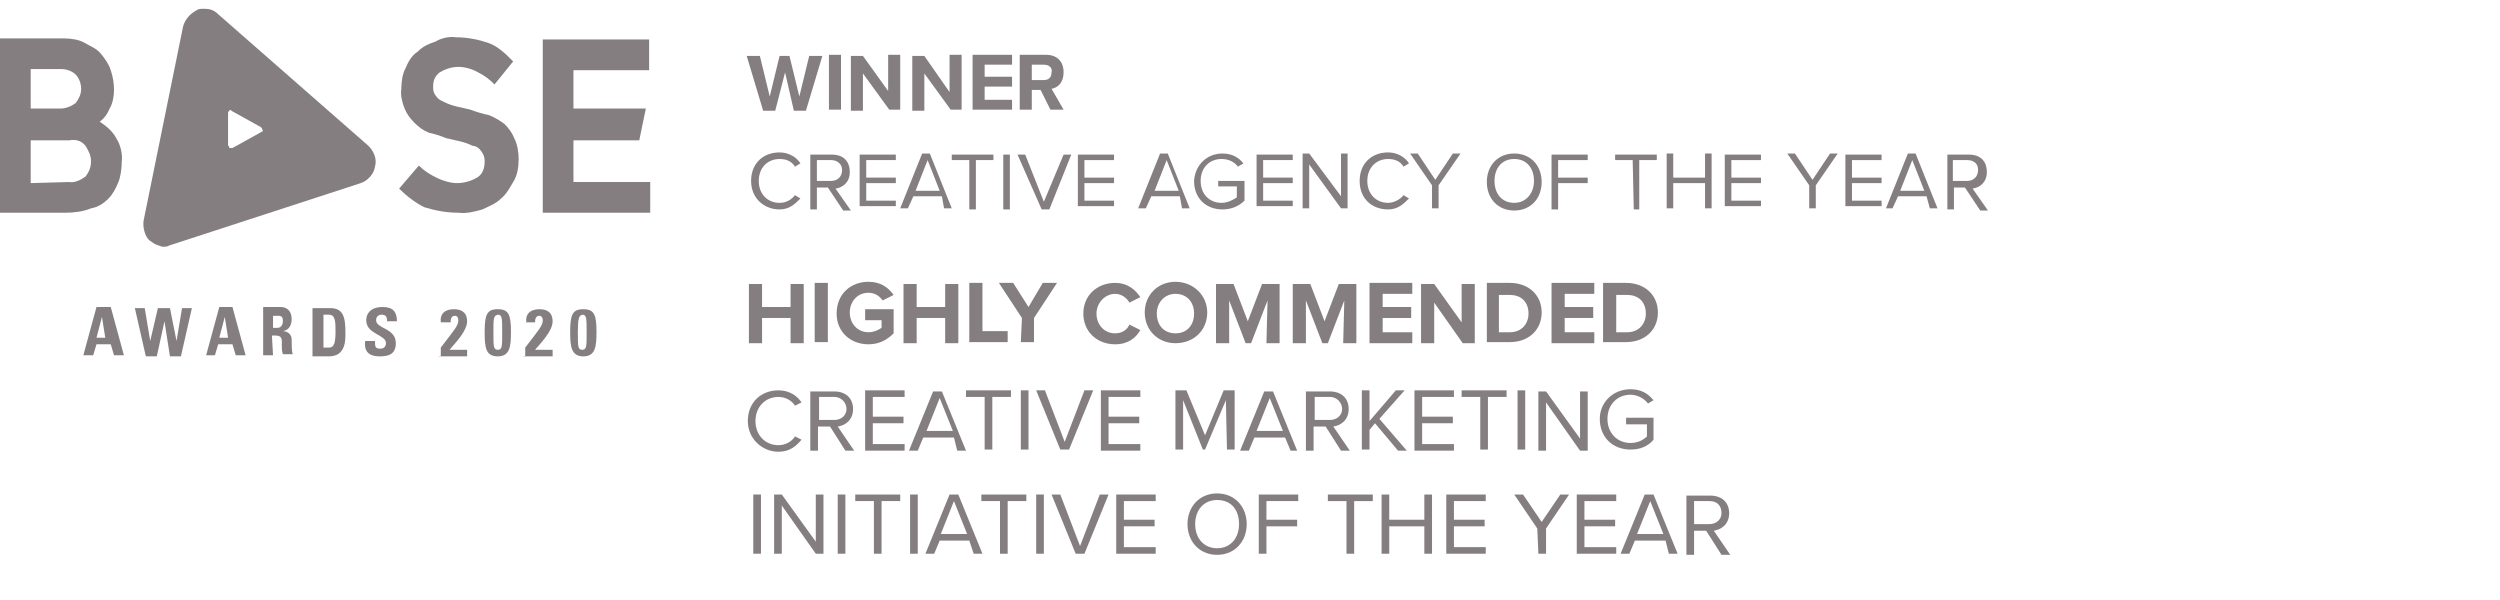 <?xml version="1.0" encoding="utf-8"?>
<!-- Generator: Adobe Illustrator 25.3.1, SVG Export Plug-In . SVG Version: 6.00 Build 0)  -->
<svg version="1.1" id="Layer_1" xmlns="http://www.w3.org/2000/svg" xmlns:xlink="http://www.w3.org/1999/xlink" x="0px" y="0px"
	 viewBox="0 0 228 54.7" style="enable-background:new 0 0 228 54.7;" xml:space="preserve">
<style type="text/css">
	.st0{fill:#847E81;}
</style>
<path class="st0" d="M41.6,3.4c1,0,2,0.2,2.9,0.5s1.6,1,2.3,1.7l-1.7,2.1c-0.5-0.5-0.9-0.8-1.5-1.1c-0.5-0.3-1.2-0.5-1.8-0.5
	s-1.2,0.2-1.7,0.5C39.6,7,39.5,7.4,39.5,8c0,0.3,0.1,0.6,0.3,0.8c0.2,0.3,0.5,0.4,0.7,0.5c0.4,0.2,0.7,0.3,1.1,0.4l1.3,0.3
	c0.5,0.2,1.2,0.4,1.7,0.5c0.5,0.2,1,0.5,1.4,0.8c0.4,0.4,0.7,0.8,0.9,1.3c0.3,0.6,0.4,1.3,0.4,1.9c0,0.7-0.1,1.5-0.5,2.1
	c-0.3,0.5-0.6,1.1-1.1,1.5c-0.5,0.5-1.1,0.7-1.7,1c-0.7,0.2-1.5,0.4-2.2,0.3c-1.1,0-2.1-0.2-3.1-0.5c-0.8-0.4-1.6-1-2.3-1.7l1.8-2.1
	c0.5,0.5,1,0.8,1.6,1.1c0.6,0.3,1.3,0.5,1.9,0.5c0.6,0,1.3-0.2,1.8-0.5c0.5-0.3,0.7-0.8,0.7-1.5c0-0.4-0.1-0.6-0.3-0.9
	c-0.2-0.3-0.5-0.5-0.8-0.5c-0.4-0.2-0.7-0.3-1.1-0.4c-0.5-0.1-0.8-0.2-1.3-0.3c-0.5-0.2-1.1-0.4-1.6-0.5c-0.5-0.2-0.9-0.5-1.3-0.9
	c-0.4-0.4-0.7-0.8-0.9-1.3s-0.4-1.2-0.3-1.8c0-0.6,0.1-1.4,0.4-1.9c0.2-0.5,0.5-1.1,1.1-1.5c0.5-0.5,1-0.7,1.6-0.9
	C40.2,3.5,40.9,3.3,41.6,3.4"/>
<polygon class="st0" points="49.5,19.4 49.5,3.6 59.2,3.6 59.2,6.4 52.3,6.4 52.3,9.9 58.9,9.9 58.3,12.8 52.3,12.8 52.3,16.6 
	59.3,16.6 59.3,19.4 "/>
<path class="st0" d="M5.8,3.5c0.6,0,1.4,0.1,1.9,0.4s1.1,0.5,1.5,1c0.4,0.5,0.7,0.9,0.9,1.5s0.3,1.2,0.3,1.8c0,0.5-0.1,1.2-0.4,1.7
	c-0.2,0.5-0.5,0.9-0.9,1.2c0.6,0.4,1.2,0.9,1.5,1.5c0.4,0.6,0.6,1.5,0.5,2.2c0,0.6-0.1,1.3-0.3,1.8s-0.5,1.1-0.9,1.5
	c-0.5,0.5-1,0.8-1.6,0.9c-0.7,0.3-1.6,0.4-2.3,0.4H0V3.5H5.8z M2.8,9.9h2.7c0.5,0,1-0.2,1.4-0.5C7.2,9,7.4,8.6,7.4,8.1
	s-0.2-1-0.5-1.3S6.1,6.3,5.6,6.3H2.8V9.9L2.8,9.9z M6.3,16.6c0.5,0.1,1.1-0.2,1.5-0.5c0.3-0.4,0.5-0.8,0.5-1.4
	c0-0.5-0.2-0.9-0.5-1.4c-0.4-0.5-0.9-0.6-1.5-0.5H2.8v3.9L6.3,16.6L6.3,16.6z"/>
<path class="st0" d="M33.6,13.3l-13.7-12c-0.4-0.4-0.8-0.5-1.3-0.5c-0.2,0-0.5,0-0.6,0.1c-0.6,0.3-1.1,0.8-1.3,1.5l-3.6,17.7
	c-0.1,0.6,0.1,1.4,0.5,1.8c0.3,0.2,0.5,0.4,0.9,0.5c0.1,0,0.2,0.1,0.3,0.1c0.3,0,0.5,0,0.6-0.1l17.5-5.7c0.6-0.2,1.2-0.8,1.3-1.5
	C34.4,14.5,34.1,13.8,33.6,13.3z M23.9,12l-2.7,1.5H21c-0.1,0-0.1,0-0.1-0.1s-0.1-0.1-0.1-0.1v-3c0-0.1,0.1-0.2,0.1-0.2
	c0.1-0.1,0.2-0.1,0.2,0l2.7,1.5c0.1,0.1,0.1,0.1,0.1,0.2C24,11.8,24,12,23.9,12z"/>
<g>
	<path class="st0" d="M7.6,32.4L8.8,28h1.3l1.2,4.4h-0.9l-0.3-1H8.8l-0.3,1H7.6z M9.3,28.9L9.3,28.9l-0.5,1.9h0.8L9.3,28.9z"/>
</g>
<g>
	<path class="st0" d="M12.3,28.1h0.9l0.5,3l0,0l0.7-3h1.1l0.6,3l0,0l0.5-3h0.9l-1,4.4h-1L15,29.3l0,0l-0.7,3.2h-1L12.3,28.1z"/>
</g>
<g>
	<path class="st0" d="M18.8,32.4L20,28h1.2l1.2,4.4h-0.9l-0.3-1h-1.3l-0.3,1H18.8z M20.5,28.9L20.5,28.9L20,30.8h0.8L20.5,28.9z"/>
	<path class="st0" d="M24.9,32.4H24V28h1.6c0.6,0,1,0.4,1,1.1c0,0.5-0.2,1-0.8,1.1l0,0c0.2,0,0.8,0.1,0.8,0.8c0,0.3,0,1.1,0.1,1.3
		h-0.9c-0.1-0.3-0.1-0.5-0.1-0.8c0-0.5,0.1-0.9-0.6-0.9h-0.3L24.9,32.4C24.8,32.4,24.9,32.4,24.9,32.4z M24.9,29.9h0.4
		c0.4,0,0.5-0.4,0.5-0.6c0-0.5-0.2-0.5-0.5-0.5h-0.4V29.9z"/>
	<path class="st0" d="M28.5,28.1h1.6c1.2,0,1.4,0.8,1.4,2.2c0,0.6,0.1,2.2-1.5,2.2h-1.5V28.1z M29.5,31.7H30c0.5,0,0.6-0.5,0.6-1.5
		c0-0.8,0-1.5-0.6-1.5h-0.5V31.7z"/>
	<path class="st0" d="M34.6,32.5c-1.1,0-1.4-0.6-1.3-1.4h0.9c0,0.5,0,0.7,0.5,0.7c0.3,0,0.5-0.2,0.5-0.5c0-0.8-1.8-0.8-1.8-2.1
		c0-0.6,0.4-1.2,1.5-1.2c0.9,0,1.3,0.4,1.3,1.3h-0.9c0-0.4-0.1-0.6-0.5-0.6c-0.3,0-0.5,0.2-0.5,0.5c0,0.8,1.8,0.7,1.8,2.1
		C36.1,32.4,35.3,32.5,34.6,32.5z"/>
	<path class="st0" d="M40.2,32.4v-0.7c1.3-1.7,1.6-2,1.6-2.5c0-0.2-0.1-0.4-0.3-0.4c-0.4,0-0.4,0.4-0.4,0.6h-0.9
		c-0.1-0.8,0.4-1.2,1.2-1.2c0.7,0,1.2,0.3,1.2,1.1c0,0.9-1.1,2-1.6,2.6h1.6v0.6H40C40.2,32.6,40.2,32.4,40.2,32.4z"/>
	<path class="st0" d="M46.6,30.3c0,1.3-0.1,2.2-1.2,2.2c-1.1,0-1.2-0.8-1.2-2.2c0-1.6,0.2-2.1,1.2-2.1
		C46.4,28.2,46.6,28.7,46.6,30.3z M45,30.3c0,1.3,0,1.6,0.4,1.6s0.4-0.3,0.4-1.6c0-1.3,0-1.6-0.4-1.6C45,28.8,45,29,45,30.3z"/>
	<path class="st0" d="M47.9,32.4v-0.7c1.3-1.7,1.6-2,1.6-2.5c0-0.2-0.1-0.4-0.3-0.4c-0.4,0-0.4,0.4-0.4,0.6H48
		c-0.1-0.8,0.4-1.2,1.2-1.2c0.7,0,1.2,0.3,1.2,1.1c0,0.9-1.1,2-1.6,2.6h1.6v0.6h-2.7C47.9,32.6,47.9,32.4,47.9,32.4z"/>
	<path class="st0" d="M54.4,30.3c0,1.3-0.1,2.2-1.2,2.2S52,31.6,52,30.3c0-1.6,0.2-2.1,1.2-2.1S54.4,28.7,54.4,30.3z M52.7,30.3
		c0,1.3,0,1.6,0.4,1.6s0.4-0.3,0.4-1.6c0-1.3,0-1.6-0.4-1.6C52.8,28.8,52.7,29,52.7,30.3z"/>
</g>
<g>
	<path class="st0" d="M71.6,6.6l-0.9,3.5h-1.1l-1.5-5h1.2l0.9,3.7l0.9-3.7H72l0.9,3.7l0.9-3.7H75l-1.5,5h-1.1L71.6,6.6z"/>
	<path class="st0" d="M75.6,5h1.1v5h-1.1V5z"/>
	<path class="st0" d="M78.7,6.7v3.4h-1.1v-5h1.1L81,8.3V5h1.1v5h-1L78.7,6.7z"/>
	<path class="st0" d="M84.3,6.7v3.4h-1.1v-5h1.1l2.3,3.3V5h1.1v5h-1L84.3,6.7z"/>
	<path class="st0" d="M88.7,5h3.6v0.9h-2.5V7h2.5v0.9h-2.5v1.2h2.5V10h-3.6V5z"/>
	<path class="st0" d="M94.9,8.2h-0.8V10H93V5h2.4c1,0,1.6,0.6,1.6,1.6c0,0.9-0.5,1.4-1.1,1.5L97,10h-1.2L94.9,8.2z M95.2,5.9h-1.1
		v1.4h1.1c0.5,0,0.7-0.3,0.7-0.7C96,6.2,95.7,5.9,95.2,5.9z"/>
</g>
<g>
	<path class="st0" d="M68.5,16.5c0-1.6,1.1-2.6,2.6-2.6c0.9,0,1.6,0.5,1.9,1l-0.5,0.3c-0.3-0.5-0.8-0.7-1.4-0.7
		c-1.1,0-1.9,0.8-1.9,2s0.8,2,1.9,2c0.6,0,1.1-0.3,1.4-0.7l0.5,0.3c-0.5,0.5-1,1-1.9,1C69.7,19.1,68.5,18.1,68.5,16.5z"/>
	<path class="st0" d="M75.5,17.1h-1v2h-0.6v-5h2c0.9,0,1.6,0.5,1.6,1.6c0,0.9-0.6,1.4-1.3,1.5l1.4,2h-0.7L75.5,17.1z M75.8,14.6
		h-1.3v1.9h1.3c0.6,0,1-0.4,1-1C76.8,15,76.4,14.6,75.8,14.6z"/>
	<path class="st0" d="M78.4,14.1h3.3v0.5H79v1.6h2.7v0.5H79v1.6h2.7v0.5h-3.3C78.4,18.8,78.4,14.1,78.4,14.1z"/>
</g>
<g>
	<path class="st0" d="M85.9,17.9h-2.6L82.8,19h-0.7l2-5h0.7l2,5h-0.7L85.9,17.9z M83.5,17.4h2.2l-1.1-2.8L83.5,17.4z"/>
</g>
<g>
	<path class="st0" d="M88.4,14.6h-1.6v-0.5h3.8v0.5H89v4.5h-0.6V14.6L88.4,14.6z"/>
	<path class="st0" d="M91.5,14.1h0.6v5h-0.6V14.1z"/>
	<path class="st0" d="M92.8,14.1h0.7l1.7,4.3l1.8-4.3h0.7l-2,5H95L92.8,14.1z"/>
	<path class="st0" d="M98.3,14.1h3.3v0.5h-2.7v1.6h2.7v0.5h-2.7v1.6h2.7v0.5h-3.3V14.1z"/>
</g>
<g>
	<path class="st0" d="M107.6,17.9H105l-0.5,1.1h-0.7l2-5h0.7l2,5h-0.7L107.6,17.9z M105.3,17.4h2.2l-1.1-2.8L105.3,17.4z"/>
</g>
<g>
	<path class="st0" d="M111.5,14c0.9,0,1.5,0.4,1.9,0.9l-0.5,0.3c-0.3-0.4-0.8-0.7-1.5-0.7c-1.1,0-1.9,0.8-1.9,2s0.8,2,1.9,2
		c0.6,0,1.1-0.3,1.4-0.5v-1h-1.7v-0.5h2.4v1.8c-0.5,0.5-1.2,0.8-2,0.8c-1.5,0-2.6-1-2.6-2.6C109,15,110.1,14,111.5,14z"/>
	<path class="st0" d="M114.6,14.1h3.3v0.5h-2.7v1.6h2.7v0.5h-2.7v1.6h2.7v0.5h-3.3C114.6,19,114.6,14.1,114.6,14.1z"/>
	<path class="st0" d="M119.4,15v4h-0.6v-5h0.6l2.9,3.9V14h0.6v5h-0.6L119.4,15z"/>
</g>
<g>
	<path class="st0" d="M124,16.5c0-1.6,1.1-2.6,2.6-2.6c0.9,0,1.6,0.5,1.9,1l-0.5,0.3c-0.3-0.5-0.8-0.7-1.4-0.7c-1.1,0-1.9,0.8-1.9,2
		s0.8,2,1.9,2c0.5,0,1.1-0.3,1.4-0.7l0.5,0.3c-0.5,0.5-1,1-1.9,1C125.1,19.1,124,18.1,124,16.5z"/>
</g>
<g>
	<path class="st0" d="M130.6,16.9l-2-2.9h0.7l1.6,2.4l1.6-2.4h0.7l-2,2.9V19h-0.6V16.9L130.6,16.9z"/>
	<path class="st0" d="M138.1,14c1.5,0,2.5,1.1,2.5,2.6s-1,2.6-2.5,2.6s-2.5-1.1-2.5-2.6S136.6,14,138.1,14z M138.1,14.5
		c-1.1,0-1.8,0.8-1.8,2s0.7,2,1.8,2s1.8-0.9,1.8-2C139.9,15.3,139.2,14.5,138.1,14.5z"/>
	<path class="st0" d="M141.5,14.1h3.3v0.5h-2.7v1.6h2.7v0.5h-2.7v2.4h-0.6V14.1L141.5,14.1z"/>
	<path class="st0" d="M148.9,14.6h-1.6v-0.5h3.8v0.5h-1.6v4.5H149L148.9,14.6L148.9,14.6z"/>
	<path class="st0" d="M155.5,16.7h-2.9V19H152v-5h0.6v2.2h2.9V14h0.6v5h-0.6V16.7z"/>
	<path class="st0" d="M157.3,14.1h3.3v0.5h-2.7v1.6h2.7v0.5h-2.7v1.6h2.7v0.5h-3.3V14.1z"/>
	<path class="st0" d="M165,16.9l-2-2.9h0.7l1.6,2.4l1.6-2.4h0.7l-2,2.9V19H165V16.9L165,16.9z"/>
	<path class="st0" d="M168.3,14.1h3.3v0.5h-2.7v1.6h2.7v0.5h-2.7v1.6h2.7v0.5h-3.3V14.1z"/>
	<path class="st0" d="M175.7,17.9h-2.6l-0.5,1.1H172l2-5h0.7l2,5H176L175.7,17.9z M173.3,17.4h2.2l-1.1-2.8L173.3,17.4z"/>
	<path class="st0" d="M179.2,17.1h-1v2h-0.6v-5h2c0.9,0,1.6,0.5,1.6,1.6c0,0.9-0.6,1.4-1.3,1.5l1.4,2h-0.7L179.2,17.1z M179.4,14.6
		h-1.3v1.9h1.3c0.6,0,1-0.4,1-1C180.4,15,180.1,14.6,179.4,14.6z"/>
</g>
<g>
	<path class="st0" d="M72.1,29h-2.6v2.3h-1.2v-5.4h1.2V28h2.6v-2.1h1.2v5.4h-1.2V29z"/>
	<path class="st0" d="M74.3,25.8h1.2v5.4h-1.2V25.8z"/>
	<path class="st0" d="M79.2,25.7c1.1,0,1.8,0.5,2.3,1.2l-1,0.5c-0.3-0.4-0.7-0.7-1.3-0.7c-1,0-1.7,0.8-1.7,1.8s0.7,1.8,1.7,1.8
		c0.5,0,0.9-0.2,1.2-0.4v-0.7h-1.5v-1h2.6v2.2c-0.6,0.6-1.3,1-2.3,1c-1.6,0-2.9-1.1-2.9-2.8C76.3,26.8,77.6,25.7,79.2,25.7z"/>
	<path class="st0" d="M86.2,29h-2.6v2.3h-1.2v-5.4h1.2V28h2.6v-2.1h1.2v5.4h-1.2V29z"/>
</g>
<g>
	<path class="st0" d="M88.4,25.8h1.2v4.4h2.3v1h-3.5V25.8z"/>
</g>
<g>
	<path class="st0" d="M93.2,29l-2.1-3.2h1.3l1.4,2.2l1.3-2.2h1.3L94.3,29v2.2h-1.2L93.2,29L93.2,29z"/>
	<path class="st0" d="M98.8,28.6c0-1.7,1.3-2.8,2.9-2.8c1.2,0,1.9,0.7,2.3,1.3l-1,0.5c-0.2-0.4-0.7-0.8-1.3-0.8
		c-0.9,0-1.7,0.8-1.7,1.8s0.7,1.8,1.7,1.8c0.6,0,1.1-0.3,1.3-0.8l1,0.5c-0.4,0.7-1.1,1.3-2.3,1.3C100,31.4,98.8,30.2,98.8,28.6z"/>
	<path class="st0" d="M107.2,25.7c1.6,0,2.9,1.2,2.9,2.8c0,1.6-1.2,2.8-2.9,2.8c-1.6,0-2.8-1.2-2.8-2.8S105.6,25.7,107.2,25.7z
		 M107.2,26.8c-1,0-1.7,0.8-1.7,1.8s0.6,1.8,1.7,1.8s1.7-0.8,1.7-1.8C108.9,27.5,108.2,26.8,107.2,26.8z"/>
	<path class="st0" d="M115.6,27.4l-1.5,3.9h-0.5l-1.5-3.9v3.9h-1.2v-5.4h1.6l1.3,3.4l1.3-3.4h1.6v5.4h-1.2L115.6,27.4L115.6,27.4z"
		/>
	<path class="st0" d="M122.6,27.4l-1.5,3.9h-0.5l-1.5-3.9v3.9h-1.2v-5.4h1.6l1.3,3.4l1.3-3.4h1.6v5.4h-1.2L122.6,27.4L122.6,27.4z"
		/>
	<path class="st0" d="M124.9,25.8h3.9v1h-2.7V28h2.6v1h-2.6v1.3h2.7v1h-3.9L124.9,25.8L124.9,25.8z"/>
	<path class="st0" d="M130.8,27.6v3.7h-1.2v-5.4h1.2l2.5,3.5v-3.5h1.2v5.4h-1.1L130.8,27.6z"/>
	<path class="st0" d="M135.6,25.8h2.1c1.7,0,2.9,1.1,2.9,2.7s-1.2,2.7-2.9,2.7h-2.1V25.8z M137.7,30.3c1.1,0,1.7-0.8,1.7-1.7
		c0-1-0.6-1.7-1.7-1.7h-1v3.4C136.7,30.3,137.7,30.3,137.7,30.3z"/>
	<path class="st0" d="M141.5,25.8h3.9v1h-2.7V28h2.6v1h-2.6v1.3h2.7v1h-3.9V25.8z"/>
	<path class="st0" d="M146.2,25.8h2.1c1.7,0,2.9,1.1,2.9,2.7s-1.2,2.7-2.9,2.7h-2.1V25.8z M148.4,30.3c1.1,0,1.7-0.8,1.7-1.7
		c0-1-0.6-1.7-1.7-1.7h-1v3.4C147.4,30.3,148.4,30.3,148.4,30.3z"/>
</g>
<g>
	<path class="st0" d="M68.2,38.4c0-1.7,1.2-2.8,2.8-2.8c1,0,1.7,0.5,2.1,1.1L72.5,37c-0.3-0.5-0.9-0.8-1.5-0.8
		c-1.2,0-2.1,0.9-2.1,2.2s0.9,2.2,2.1,2.2c0.6,0,1.2-0.3,1.5-0.8l0.6,0.3c-0.5,0.6-1.1,1.1-2.1,1.1C69.5,41.2,68.2,40,68.2,38.4z"/>
	<path class="st0" d="M75.7,38.9h-1.1v2.2h-0.7v-5.4h2.2c1,0,1.7,0.6,1.7,1.6s-0.7,1.5-1.4,1.6l1.5,2.2h-0.8L75.7,38.9z M76.1,36.2
		h-1.4v2.1h1.4c0.6,0,1.1-0.4,1.1-1S76.7,36.2,76.1,36.2z"/>
	<path class="st0" d="M78.9,35.6h3.6v0.6h-2.9V38h2.8v0.6h-2.8v1.9h2.9v0.6h-3.6V35.6z"/>
</g>
<g>
	<path class="st0" d="M87,39.9h-2.8l-0.5,1.2h-0.8l2.2-5.4h0.8l2.2,5.4h-0.8L87,39.9z M84.5,39.3h2.4l-1.2-3L84.5,39.3z"/>
</g>
<g>
	<path class="st0" d="M89.8,36.2h-1.7v-0.6h4.1v0.6h-1.7V41h-0.7C89.8,41,89.8,36.2,89.8,36.2z"/>
	<path class="st0" d="M93.1,35.6h0.7V41h-0.7V35.6z"/>
	<path class="st0" d="M94.5,35.6h0.8l1.8,4.7l1.8-4.7h0.8L97.5,41h-0.8L94.5,35.6z"/>
	<path class="st0" d="M100.4,35.6h3.6v0.6h-2.9V38h2.8v0.6h-2.8v1.9h2.9v0.6h-3.6V35.6z"/>
	<path class="st0" d="M111.8,36.5l-1.9,4.5h-0.2l-1.8-4.5V41h-0.7v-5.4h1l1.7,4.1l1.7-4.1h1V41h-0.7L111.8,36.5L111.8,36.5z"/>
	<path class="st0" d="M117.2,39.9h-2.8l-0.5,1.2h-0.8l2.2-5.4h0.8l2.2,5.4h-0.6L117.2,39.9z M114.6,39.3h2.4l-1.2-3L114.6,39.3z"/>
	<path class="st0" d="M120.9,38.9h-1.1v2.2h-0.7v-5.4h2.2c1,0,1.7,0.6,1.7,1.6s-0.7,1.5-1.4,1.6l1.5,2.2h-0.8L120.9,38.9z
		 M121.3,36.2h-1.4v2.1h1.4c0.6,0,1.1-0.4,1.1-1S121.9,36.2,121.3,36.2z"/>
	<path class="st0" d="M125.4,38.6l-0.5,0.6V41h-0.7v-5.4h0.7v2.8l2.4-2.8h0.8l-2.3,2.6l2.5,2.9h-0.8L125.4,38.6z"/>
	<path class="st0" d="M129,35.6h3.6v0.6h-2.9V38h2.8v0.6h-2.8v1.9h2.9v0.6H129V35.6L129,35.6z"/>
	<path class="st0" d="M135,36.2h-1.7v-0.6h4.1v0.6h-1.7V41H135V36.2L135,36.2z"/>
	<path class="st0" d="M138.4,35.6h0.7V41h-0.7V35.6z"/>
	<path class="st0" d="M141,36.7v4.4h-0.7v-5.4h0.7l3.1,4.3v-4.3h0.7v5.4h-0.7L141,36.7z"/>
	<path class="st0" d="M148.7,35.5c1,0,1.6,0.4,2.1,1l-0.5,0.3c-0.3-0.4-0.9-0.8-1.6-0.8c-1.2,0-2.1,0.9-2.1,2.2s0.9,2.2,2.1,2.2
		c0.7,0,1.2-0.3,1.5-0.6v-1.1h-1.9v-0.6h2.5v2c-0.5,0.6-1.2,0.9-2.1,0.9c-1.6,0-2.8-1.1-2.8-2.8C145.9,36.7,147.1,35.5,148.7,35.5z"
		/>
	<path class="st0" d="M68.7,45.1h0.7v5.4h-0.7V45.1z"/>
	<path class="st0" d="M71.3,46.1v4.4h-0.7v-5.4h0.7l3.1,4.3v-4.3h0.7v5.4h-0.7L71.3,46.1z"/>
	<path class="st0" d="M76.4,45.1h0.7v5.4h-0.7V45.1z"/>
	<path class="st0" d="M79.7,45.7H78v-0.6h4.1v0.6h-1.7v4.8h-0.7C79.7,50.5,79.7,45.7,79.7,45.7z"/>
	<path class="st0" d="M83,45.1h0.7v5.4H83V45.1z"/>
</g>
<g>
	<path class="st0" d="M88.4,49.3h-2.7l-0.5,1.2h-0.8l2.2-5.4h0.8l2.2,5.4h-0.8L88.4,49.3z M85.8,48.7h2.4l-1.2-3L85.8,48.7z"/>
</g>
<g>
	<path class="st0" d="M91.2,45.7h-1.7v-0.6h4.1v0.6h-1.7v4.8h-0.7C91.2,50.5,91.2,45.7,91.2,45.7z"/>
	<path class="st0" d="M94.5,45.1h0.7v5.4h-0.7V45.1z"/>
	<path class="st0" d="M95.9,45.1h0.8l1.8,4.7l1.8-4.7h0.8l-2.2,5.4h-0.8L95.9,45.1z"/>
	<path class="st0" d="M101.8,45.1h3.6v0.6h-2.9v1.7h2.8V48h-2.8v1.9h2.9v0.6h-3.6V45.1z"/>
	<path class="st0" d="M111,45c1.6,0,2.7,1.2,2.7,2.8s-1.1,2.8-2.7,2.8s-2.7-1.2-2.7-2.8S109.4,45,111,45z M111,45.6
		c-1.2,0-2,0.9-2,2.2s0.8,2.2,2,2.2s2-0.9,2-2.2S112.3,45.6,111,45.6z"/>
	<path class="st0" d="M114.8,45.1h3.6v0.6h-2.9v1.7h2.8V48h-2.8v2.5h-0.7V45.1L114.8,45.1z"/>
	<path class="st0" d="M122.8,45.7h-1.7v-0.6h4.1v0.6h-1.7v4.8h-0.7L122.8,45.7L122.8,45.7z"/>
	<path class="st0" d="M129.9,48h-3.2v2.5H126v-5.4h0.7v2.3h3.2v-2.3h0.7v5.4h-0.7V48z"/>
	<path class="st0" d="M131.9,45.1h3.6v0.6h-2.9v1.7h2.8V48h-2.8v1.9h2.9v0.6h-3.6V45.1z"/>
	<path class="st0" d="M140.2,48.2l-2.1-3.1h0.8l1.7,2.5l1.7-2.5h0.8l-2.1,3.1v2.3h-0.7L140.2,48.2L140.2,48.2z"/>
	<path class="st0" d="M143.8,45.1h3.6v0.6h-2.9v1.7h2.8V48h-2.8v1.9h2.9v0.6h-3.6V45.1z"/>
	<path class="st0" d="M151.9,49.3h-2.8l-0.5,1.2h-0.8l2.2-5.4h0.8l2.2,5.4h-0.8L151.9,49.3z M149.3,48.7h2.4l-1.2-3L149.3,48.7z"/>
	<path class="st0" d="M155.6,48.4h-1.1v2.2h-0.7v-5.4h2.2c1,0,1.7,0.6,1.7,1.6s-0.7,1.5-1.4,1.6l1.5,2.2H157L155.6,48.4z
		 M155.9,45.7h-1.4v2.1h1.4c0.6,0,1.1-0.4,1.1-1C157,46.1,156.6,45.7,155.9,45.7z"/>
</g>
</svg>
